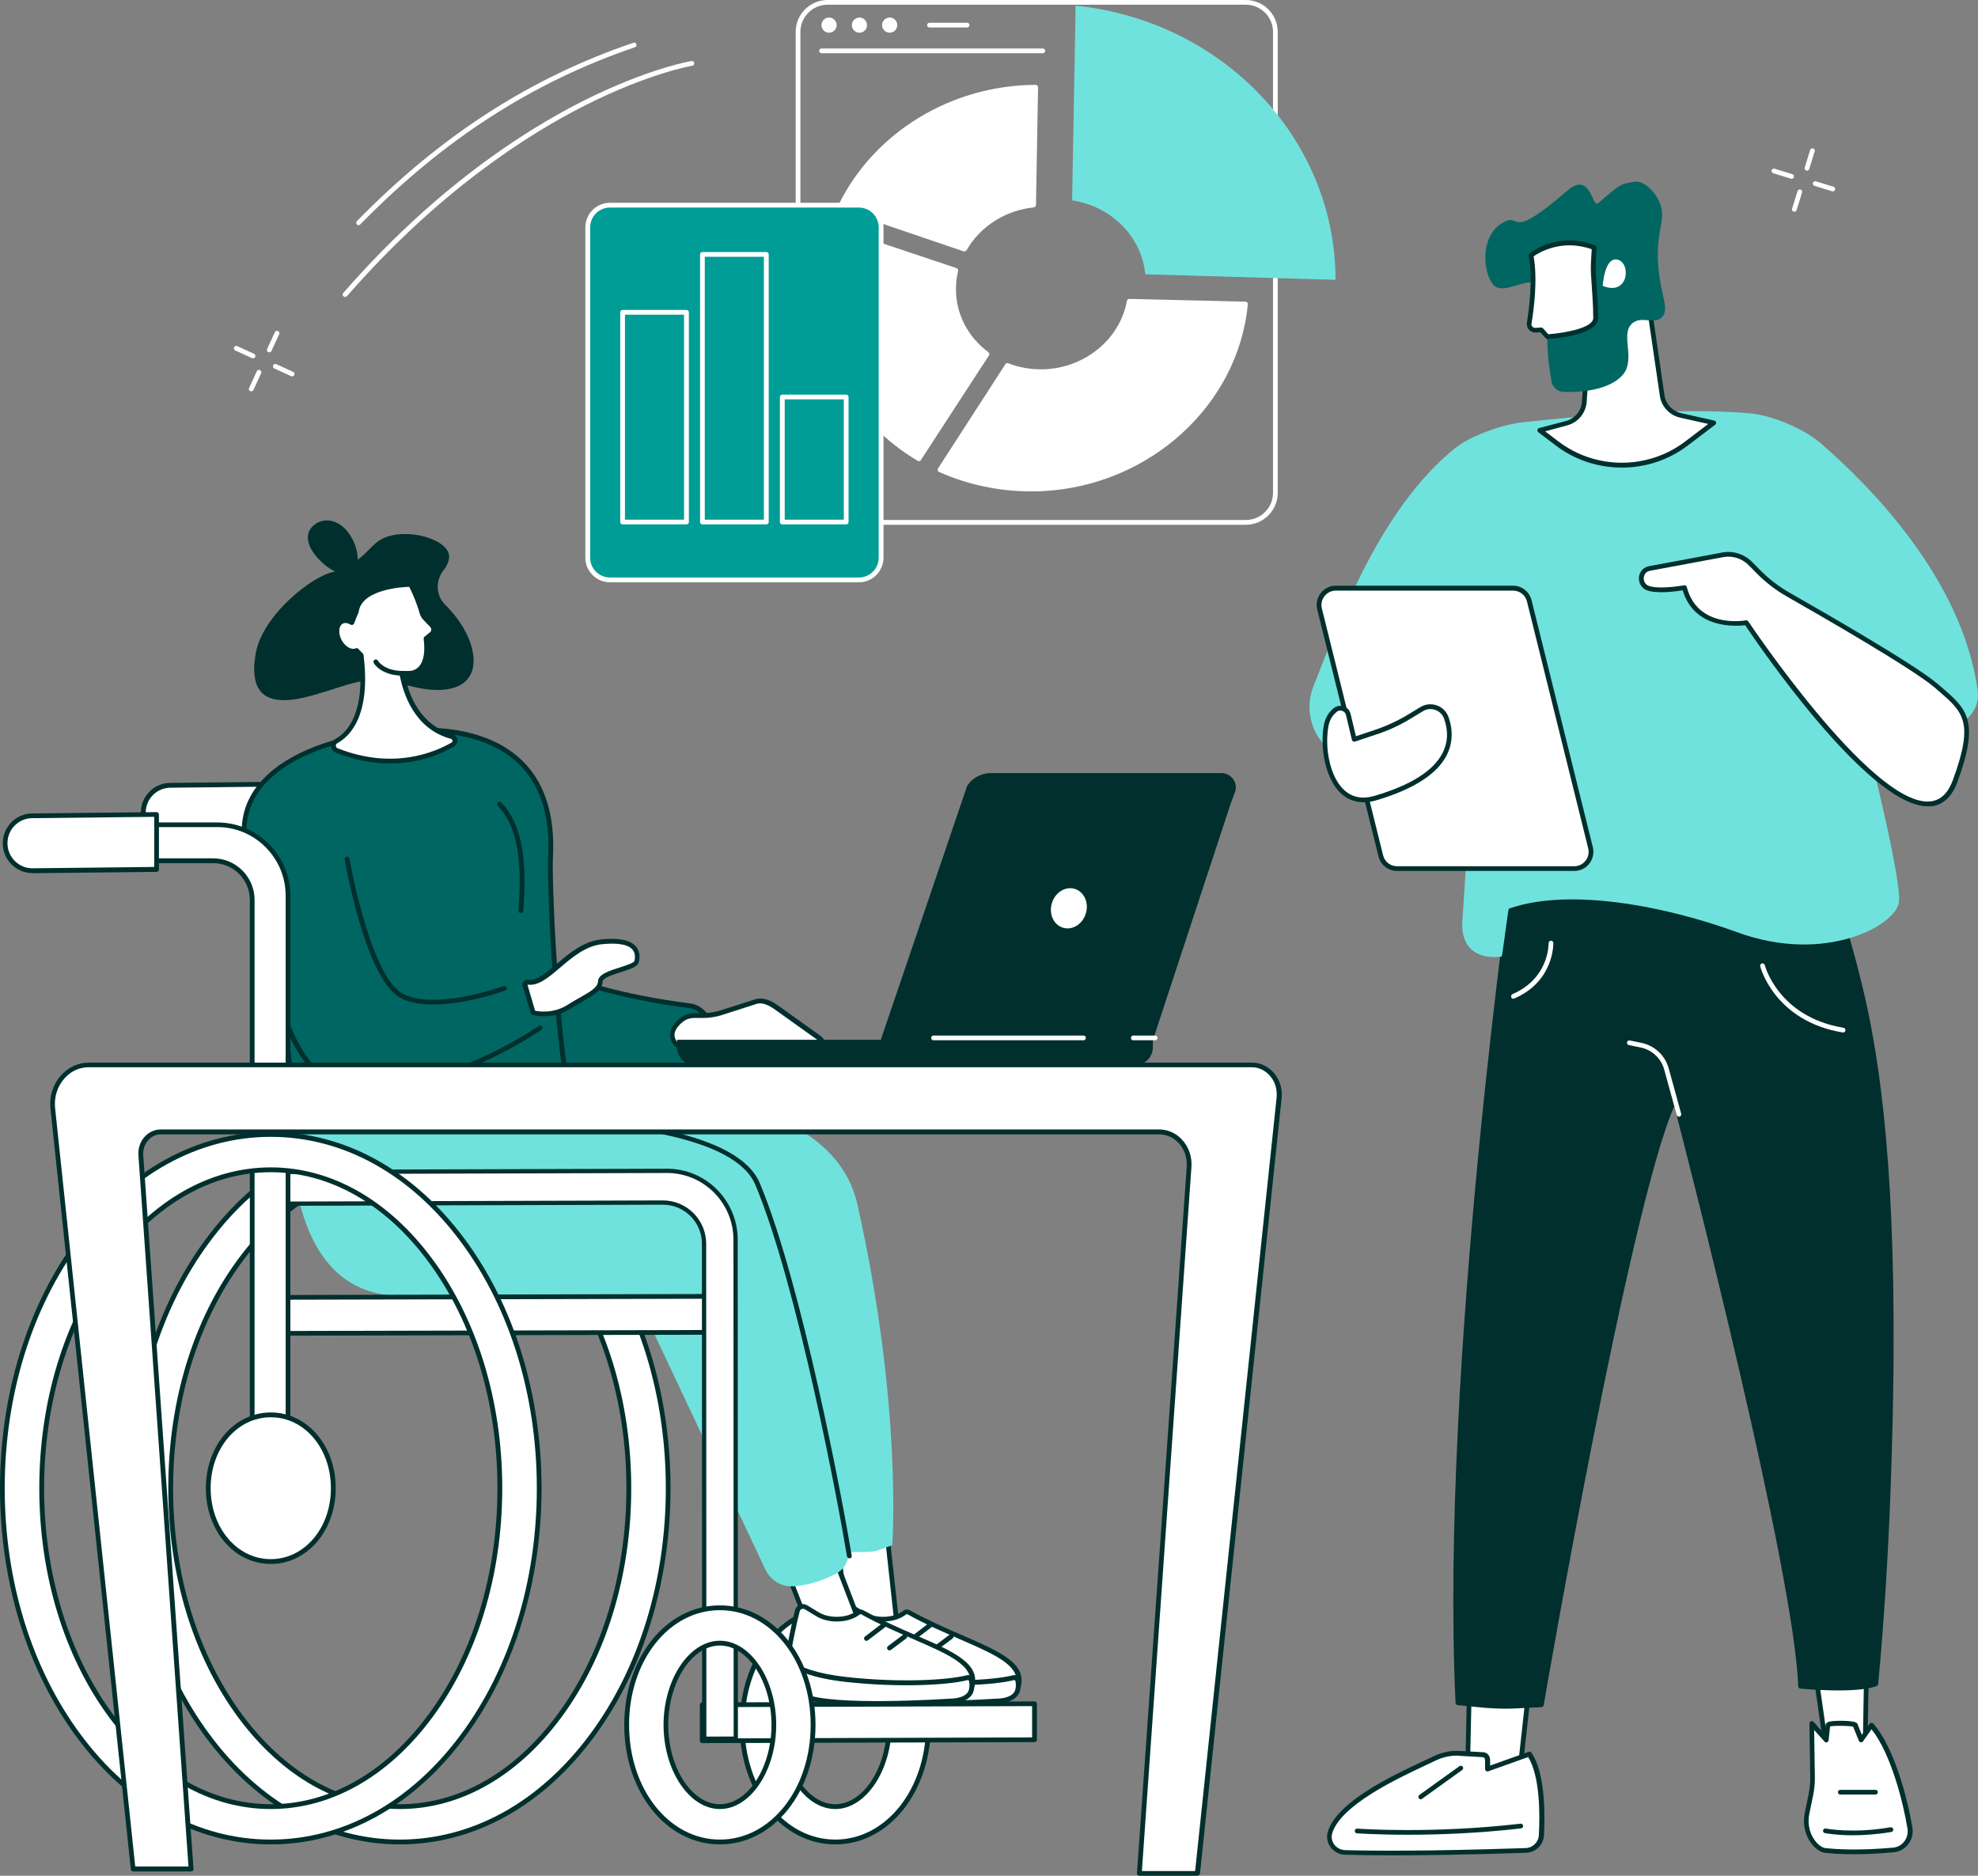 <?xml version="1.0" encoding="UTF-8"?> <svg xmlns="http://www.w3.org/2000/svg" width="464" height="440" viewBox="0 0 464 440" fill="none"><rect x="0" y="0" width="464" height="440" fill="#808080" stroke="none"/> <g clip-path="url(#clip0_1_4)"> <path d="M292.246 123.103H194.141C190.001 123.103 186.655 119.737 186.655 115.626V7.478C186.655 3.342 190.025 0 194.141 0H292.246C296.386 0 299.732 3.366 299.732 7.478V115.602C299.732 119.737 296.362 123.103 292.246 123.103ZM194.141 1.106C190.627 1.106 187.762 3.967 187.762 7.478V115.602C187.762 119.112 190.627 121.973 194.141 121.973H292.246C295.761 121.973 298.625 119.112 298.625 115.602V7.478C298.625 3.967 295.761 1.106 292.246 1.106H194.141Z" fill="white"></path> <path d="M244.636 12.479H192.719C192.406 12.479 192.165 12.239 192.165 11.926C192.165 11.614 192.406 11.373 192.719 11.373H244.636C244.949 11.373 245.189 11.614 245.189 11.926C245.189 12.239 244.924 12.479 244.636 12.479Z" fill="white"></path> <path d="M195.738 7.153C196.434 6.458 196.434 5.332 195.738 4.637C195.043 3.942 193.915 3.942 193.219 4.637C192.524 5.332 192.524 6.458 193.219 7.153C193.915 7.848 195.043 7.848 195.738 7.153Z" fill="#FEFEFE"></path> <path d="M203.34 6.304C203.566 5.348 202.973 4.389 202.016 4.164C201.059 3.938 200.099 4.53 199.873 5.486C199.647 6.443 200.24 7.401 201.197 7.627C202.155 7.852 203.114 7.26 203.34 6.304Z" fill="white"></path> <path d="M209.96 7.149C210.656 6.454 210.656 5.327 209.96 4.633C209.265 3.938 208.137 3.938 207.442 4.633C206.746 5.327 206.746 6.454 207.442 7.149C208.137 7.844 209.265 7.844 209.96 7.149Z" fill="white"></path> <path d="M226.85 6.444H218.04C217.728 6.444 217.487 6.203 217.487 5.891C217.487 5.578 217.728 5.338 218.04 5.338H226.874C227.187 5.338 227.427 5.578 227.427 5.891C227.427 6.203 227.163 6.444 226.85 6.444Z" fill="white"></path> <path d="M226.203 58.425C229.428 52.775 235.445 48.784 242.425 48.062L242.907 20.46C222.833 20.533 205.142 31.809 197.079 48.519L226.203 58.425Z" fill="white"></path> <path d="M226.2 58.979C226.152 58.979 226.08 58.979 226.032 58.955L196.908 49.049C196.764 49.001 196.644 48.88 196.571 48.736C196.499 48.592 196.523 48.423 196.595 48.279C204.899 31.112 223.072 19.98 242.929 19.908C243.097 19.908 243.217 19.956 243.338 20.076C243.434 20.172 243.506 20.317 243.506 20.485L243.025 48.087C243.025 48.375 242.808 48.592 242.519 48.64C235.852 49.337 229.931 53.088 226.73 58.714C226.586 58.858 226.393 58.979 226.2 58.979ZM197.847 48.183L225.936 57.728C229.305 52.15 235.178 48.375 241.869 47.558L242.327 21.014C223.36 21.302 206.007 31.881 197.847 48.183Z" fill="white"></path> <path d="M224.826 28.516C224.609 28.516 224.393 28.396 224.296 28.155C224.176 27.867 224.321 27.554 224.609 27.434C229.158 25.607 233.924 24.453 238.81 24.044C239.123 24.02 239.388 24.236 239.412 24.549C239.436 24.861 239.219 25.126 238.906 25.15C234.117 25.559 229.447 26.689 225.019 28.468C224.97 28.516 224.898 28.516 224.826 28.516Z" fill="white"></path> <path d="M208.845 39.167C208.701 39.167 208.556 39.118 208.46 38.998C208.243 38.782 208.243 38.421 208.46 38.205C211.878 34.719 215.849 31.761 220.278 29.453C220.543 29.309 220.88 29.405 221.024 29.693C221.168 29.958 221.072 30.294 220.783 30.439C216.475 32.699 212.6 35.584 209.254 38.974C209.134 39.118 208.989 39.167 208.845 39.167Z" fill="white"></path> <path d="M264.907 70.639C263.27 79.704 254.99 86.845 244.857 87.157C241.825 87.253 238.96 86.724 236.337 85.715L220.523 110.167C227.865 113.485 236.168 115.096 244.857 114.615C270.13 113.172 289.987 94.178 292.177 71.288L264.907 70.639Z" fill="white"></path> <path d="M241.821 115.264C234.36 115.264 226.971 113.701 220.279 110.696C220.135 110.624 220.015 110.504 219.966 110.335C219.918 110.191 219.942 110.023 220.039 109.879L235.852 85.426C235.996 85.21 236.285 85.114 236.526 85.21C239.15 86.244 241.966 86.701 244.83 86.628C254.506 86.316 262.713 79.584 264.35 70.567C264.398 70.303 264.615 70.11 264.903 70.11L292.174 70.76C292.318 70.76 292.487 70.832 292.583 70.952C292.679 71.072 292.727 71.216 292.727 71.385C290.465 94.923 269.886 113.774 244.878 115.192C243.867 115.24 242.832 115.264 241.821 115.264ZM221.338 109.927C228.607 113.1 236.719 114.519 244.83 114.062C269.091 112.668 289.069 94.563 291.572 71.841L265.361 71.216C263.435 80.497 254.915 87.398 244.878 87.71C241.99 87.806 239.198 87.35 236.55 86.388L221.338 109.927Z" fill="white"></path> <path d="M241.773 111.298C236.43 111.298 231.231 110.457 226.273 108.797C225.984 108.701 225.815 108.389 225.911 108.1C226.008 107.812 226.321 107.643 226.609 107.74C231.423 109.375 236.526 110.192 241.749 110.192C242.688 110.192 243.626 110.168 244.565 110.12C244.854 110.096 245.143 110.336 245.167 110.649C245.191 110.961 244.95 111.226 244.637 111.25C243.699 111.274 242.736 111.298 241.773 111.298Z" fill="white"></path> <path d="M254.601 109.591C254.36 109.591 254.12 109.422 254.071 109.182C253.999 108.893 254.168 108.581 254.456 108.485C271.016 103.964 283.821 90.837 287.046 75.016C287.118 74.703 287.407 74.511 287.696 74.583C288.009 74.655 288.201 74.944 288.129 75.232C284.808 91.462 271.714 104.926 254.745 109.542C254.721 109.591 254.673 109.591 254.601 109.591Z" fill="white"></path> <path d="M215.562 107.595L231.52 83.07C226.754 79.536 223.674 74.054 223.674 67.803C223.674 66.288 223.866 64.821 224.203 63.427L194.959 53.641C193.395 58.233 192.552 63.138 192.552 68.188C192.552 84.97 201.771 99.42 215.562 107.595Z" fill="white"></path> <path d="M215.561 108.173C215.464 108.173 215.368 108.148 215.272 108.1C200.686 99.445 191.997 84.538 191.997 68.212C191.997 63.187 192.815 58.234 194.452 53.473C194.548 53.185 194.861 53.016 195.15 53.113L224.394 62.898C224.659 62.995 224.827 63.283 224.755 63.547C224.418 64.942 224.25 66.385 224.25 67.803C224.25 73.646 227.018 79.032 231.855 82.614C232.096 82.782 232.144 83.119 232 83.359L216.042 107.884C215.922 108.076 215.753 108.173 215.561 108.173ZM195.319 54.339C193.85 58.811 193.104 63.475 193.104 68.188C193.104 83.961 201.432 98.363 215.392 106.85L230.772 83.191C225.91 79.392 223.118 73.814 223.118 67.803C223.118 66.457 223.263 65.11 223.552 63.788L195.319 54.339Z" fill="white"></path> <path d="M251.498 47.006C260.717 48.376 267.817 55.517 268.659 64.341L313.283 65.639C313.283 65.615 313.283 65.591 313.283 65.591C313.283 32.892 287.217 4.929 252.316 1.323L251.498 47.006Z" fill="#70E2DD"></path> <path d="M201.459 48.137H143.091C140.203 48.137 137.892 50.469 137.892 53.33V130.823C137.892 133.708 140.227 136.016 143.091 136.016H201.483C204.371 136.016 206.682 133.684 206.682 130.823V53.33C206.682 50.469 204.347 48.137 201.459 48.137Z" fill="#009D96"></path> <path d="M201.456 136.593H143.088C139.911 136.593 137.312 133.996 137.312 130.822V53.33C137.312 50.156 139.911 47.559 143.088 47.559H201.48C204.657 47.559 207.256 50.156 207.256 53.33V130.822C207.232 134.02 204.657 136.593 201.456 136.593ZM143.088 48.689C140.513 48.689 138.443 50.781 138.443 53.33V130.822C138.443 133.395 140.537 135.463 143.088 135.463H201.48C204.055 135.463 206.125 133.371 206.125 130.822V53.33C206.125 50.757 204.031 48.689 201.48 48.689H143.088Z" fill="white"></path> <path d="M161.045 123.008H146.05C145.737 123.008 145.497 122.768 145.497 122.455V73.262C145.497 72.949 145.737 72.709 146.05 72.709H161.045C161.358 72.709 161.599 72.949 161.599 73.262V122.455C161.599 122.768 161.334 123.008 161.045 123.008ZM146.604 121.902H160.468V73.815H146.604V121.902Z" fill="white"></path> <path d="M179.77 123.008H164.775C164.462 123.008 164.222 122.768 164.222 122.455V59.677C164.222 59.364 164.462 59.124 164.775 59.124H179.77C180.083 59.124 180.324 59.364 180.324 59.677V122.455C180.324 122.768 180.083 123.008 179.77 123.008ZM165.329 121.902H179.193V60.23H165.329V121.902Z" fill="white"></path> <path d="M198.497 123.008H183.502C183.189 123.008 182.948 122.767 182.948 122.455V93.121C182.948 92.809 183.189 92.568 183.502 92.568H198.497C198.81 92.568 199.05 92.809 199.05 93.121V122.455C199.05 122.767 198.81 123.008 198.497 123.008ZM184.08 121.902H197.943V93.674H184.08V121.902Z" fill="white"></path> <path d="M424.865 385.3L428.427 410.233L437.526 410.257L437.959 385.757L424.865 385.3Z" fill="white"></path> <path d="M437.526 410.834L428.428 410.81C428.139 410.81 427.923 410.593 427.874 410.329L424.312 385.396C424.288 385.227 424.336 385.059 424.457 384.939C424.577 384.819 424.721 384.747 424.89 384.747L437.959 385.203C438.272 385.203 438.513 385.468 438.489 385.78L438.056 410.281C438.08 410.594 437.815 410.834 437.526 410.834ZM428.909 409.68L436.973 409.704L437.382 386.285L425.516 385.877L428.909 409.68Z" fill="#002F2D"></path> <path d="M428.114 434.061C431.676 434.445 436.995 434.589 444.096 433.964C446.623 433.748 448.428 431.392 448.019 428.867C446.912 422.111 443.831 410.161 438.993 404.703L436.586 408.117L435.166 404.583C434.95 404.198 428.908 403.958 428.788 404.655L428.427 408.093L425.009 404.27L425.202 416.845C425.226 418.24 425.081 419.61 424.816 420.981L423.926 425.333C423.396 427.953 424.046 430.718 425.875 432.666C426.573 433.459 427.368 433.988 428.114 434.061Z" fill="white"></path> <path d="M435.022 434.95C432.037 434.95 429.727 434.806 428.066 434.613C427.223 434.517 426.333 433.988 425.466 433.074C423.565 431.055 422.771 428.121 423.372 425.236L424.263 420.884C424.528 419.562 424.672 418.215 424.648 416.869L424.455 404.294C424.455 404.054 424.6 403.861 424.816 403.765C425.033 403.669 425.274 403.741 425.442 403.909L428.018 406.795L428.258 404.607C428.355 403.982 429.077 403.861 429.39 403.789C430.425 403.597 435.19 403.477 435.672 404.294C435.696 404.318 435.696 404.342 435.72 404.366L436.755 406.939L438.56 404.366C438.656 404.222 438.825 404.15 438.993 404.126C439.162 404.126 439.33 404.174 439.45 404.318C444.457 409.968 447.562 422.351 448.621 428.771C448.837 430.141 448.476 431.536 447.634 432.618C446.792 433.7 445.564 434.373 444.192 434.493C440.606 434.83 437.573 434.95 435.022 434.95ZM428.186 433.507C431.243 433.844 436.466 434.084 444.048 433.411C445.107 433.315 446.045 432.81 446.695 431.968C447.345 431.127 447.634 430.045 447.465 428.987C446.479 422.88 443.59 411.339 439.017 405.641L437.044 408.454C436.923 408.622 436.731 408.718 436.514 408.694C436.321 408.67 436.129 408.55 436.057 408.358L434.709 405.04C433.794 404.799 430.16 404.727 429.293 404.991L428.956 408.213C428.932 408.43 428.788 408.622 428.571 408.694C428.355 408.766 428.138 408.694 427.994 408.526L425.563 405.809L425.731 416.893C425.755 418.312 425.611 419.754 425.322 421.149L424.431 425.501C423.902 428.025 424.6 430.574 426.261 432.353C426.935 433.026 427.609 433.435 428.186 433.507Z" fill="#002F2D"></path> <path d="M434.611 430.502C430.688 430.502 428.257 430.021 428.089 429.997C427.776 429.925 427.583 429.636 427.655 429.348C427.728 429.035 428.016 428.843 428.305 428.915C428.377 428.939 434.684 430.165 443.469 428.626C443.782 428.578 444.07 428.771 444.119 429.083C444.167 429.396 443.974 429.684 443.661 429.733C440.195 430.31 437.09 430.502 434.611 430.502Z" fill="#002F2D"></path> <path d="M439.955 420.956H431.7C431.387 420.956 431.146 420.716 431.146 420.403C431.146 420.091 431.387 419.85 431.7 419.85H439.955C440.268 419.85 440.509 420.091 440.509 420.403C440.509 420.692 440.268 420.956 439.955 420.956Z" fill="#002F2D"></path> <path d="M359.616 387.535L356.415 416.58L344.188 419.153L344.934 385.083L359.616 387.535Z" fill="white"></path> <path d="M344.188 419.706C344.067 419.706 343.923 419.658 343.827 419.586C343.706 419.465 343.61 419.321 343.634 419.153L344.38 385.083C344.38 384.915 344.452 384.77 344.573 384.674C344.693 384.578 344.862 384.53 345.03 384.554L359.712 387.006C360.001 387.055 360.218 387.319 360.17 387.608L356.968 416.652C356.944 416.893 356.752 417.085 356.535 417.133L344.308 419.682C344.26 419.706 344.212 419.706 344.188 419.706ZM345.463 385.732L344.741 418.455L355.885 416.123L358.99 387.992L345.463 385.732Z" fill="#002F2D"></path> <path d="M361.588 430.429C361.852 425.332 361.852 415.955 358.771 411.435L348.975 414.921V412.829C348.975 412.156 348.494 411.603 347.892 411.579L342.429 411.266C340.383 411.146 338.361 411.579 336.508 412.493C331.02 415.185 314.34 422.086 312.005 429.876C311.331 432.16 313.112 434.468 315.519 434.541C321.007 434.709 334.221 434.877 357.929 434.06C359.879 433.963 361.491 432.401 361.588 430.429Z" fill="white"></path> <path d="M326.471 435.213C321.441 435.213 317.854 435.141 315.496 435.069C314.148 435.021 312.896 434.348 312.102 433.266C311.332 432.208 311.115 430.91 311.476 429.683C313.594 422.615 326.76 416.435 333.86 413.117C334.799 412.685 335.617 412.3 336.267 411.987C338.217 411.026 340.359 410.593 342.477 410.713L347.941 411.026C348.855 411.074 349.553 411.867 349.553 412.853V414.151L358.603 410.929C358.844 410.833 359.109 410.929 359.253 411.146C362.43 415.786 362.454 425.259 362.19 430.477C362.069 432.761 360.264 434.516 357.978 434.612C344.042 435.069 333.74 435.213 326.471 435.213ZM341.755 411.819C340.046 411.819 338.313 412.228 336.725 412.997C336.075 413.31 335.232 413.694 334.294 414.151C327.867 417.157 314.485 423.432 312.511 430.044C312.246 430.934 312.415 431.871 312.968 432.641C313.546 433.458 314.509 433.939 315.496 433.987C321.248 434.156 334.414 434.3 357.857 433.506C359.566 433.458 360.914 432.136 360.986 430.429C361.251 425.476 361.251 416.652 358.483 412.156L349.12 415.498C348.952 415.57 348.759 415.522 348.615 415.426C348.47 415.329 348.374 415.161 348.374 414.969V412.877C348.374 412.492 348.133 412.18 347.796 412.18L342.333 411.867C342.188 411.819 341.972 411.819 341.755 411.819Z" fill="#002F2D"></path> <path d="M330.25 430.381C322.981 430.381 318.384 430.045 318.311 430.045C317.999 430.021 317.782 429.756 317.806 429.444C317.83 429.131 318.095 428.915 318.408 428.939C318.576 428.963 335.834 430.213 356.678 427.785C356.991 427.76 357.255 427.977 357.303 428.265C357.327 428.578 357.111 428.842 356.822 428.891C346.545 430.069 337.182 430.381 330.25 430.381Z" fill="#002F2D"></path> <path d="M333.282 422.062C333.113 422.062 332.945 421.99 332.825 421.821C332.632 421.581 332.704 421.22 332.945 421.052L342.356 414.296C342.597 414.103 342.958 414.175 343.126 414.416C343.319 414.656 343.246 415.017 343.006 415.185L333.595 421.941C333.498 422.038 333.402 422.062 333.282 422.062Z" fill="#002F2D"></path> <path d="M355.787 199.058C355.787 199.058 338.265 319.204 341.996 399.389L347.459 399.942C350.396 400.231 353.356 400.303 356.317 400.159L361.516 399.894C361.516 399.894 382.432 278.065 392.854 257.845C392.854 257.845 421.255 366.185 422.338 395.518C422.338 395.518 434.951 396.793 439.981 394.99C442.677 366.666 443.471 337.357 443.591 318.939C443.977 266.26 438.946 242.336 436.178 230.988C433.651 220.553 430.907 212.09 428.933 206.367L422.29 187.445L355.787 199.058Z" fill="#002F2D"></path> <path d="M353.355 400.808C351.358 400.808 349.384 400.712 347.41 400.52L341.947 399.967C341.682 399.943 341.465 399.702 341.441 399.438C337.734 320.118 355.064 200.188 355.233 198.986C355.257 198.745 355.449 198.553 355.69 198.505L422.217 186.892C422.482 186.844 422.747 186.988 422.843 187.253L429.486 206.175C432.278 214.23 434.733 222.525 436.755 230.844C440.124 244.669 444.553 268.857 444.192 318.94C444.072 334.376 443.446 364.791 440.582 395.038C440.558 395.254 440.413 395.446 440.221 395.519C435.118 397.346 422.843 396.144 422.337 396.096C422.049 396.072 421.856 395.831 421.832 395.567C420.821 368.469 396.15 272.583 392.756 259.48C382.286 282.994 362.309 398.813 362.116 399.991C362.068 400.255 361.852 400.448 361.587 400.448L356.388 400.712C355.353 400.784 354.366 400.808 353.355 400.808ZM342.524 398.885L347.507 399.39C350.419 399.678 353.355 399.75 356.268 399.606L361.009 399.366C362.598 390.109 382.19 277.272 392.347 257.604C392.444 257.388 392.684 257.292 392.901 257.316C393.142 257.34 393.31 257.508 393.382 257.725C393.671 258.806 421.495 365.272 422.867 395.038C425.153 395.23 434.974 395.999 439.45 394.605C442.291 364.526 442.916 334.328 443.037 318.964C443.398 269.001 438.993 244.909 435.648 231.132C433.626 222.861 431.195 214.59 428.427 206.56L421.952 188.094L356.292 199.539C355.185 207.233 339.034 321.969 342.524 398.885Z" fill="#002F2D"></path> <path d="M393.841 261.932C393.6 261.932 393.36 261.763 393.312 261.523L390.399 250.92C389.677 248.251 387.535 246.255 384.815 245.702L382.095 245.149C381.782 245.077 381.59 244.789 381.662 244.5C381.734 244.188 382.023 243.995 382.312 244.067L385.032 244.62C388.161 245.27 390.616 247.578 391.458 250.655L394.371 261.259C394.443 261.547 394.274 261.86 393.985 261.956C393.937 261.932 393.889 261.932 393.841 261.932Z" fill="white"></path> <path d="M432.376 242.192C432.352 242.192 432.304 242.192 432.28 242.192C416.201 239.523 412.928 226.78 412.904 226.66C412.832 226.371 413.024 226.059 413.313 225.986C413.602 225.914 413.915 226.107 413.987 226.395C414.011 226.515 417.14 238.537 432.448 241.086C432.761 241.134 432.953 241.422 432.905 241.735C432.881 241.999 432.641 242.192 432.376 242.192Z" fill="white"></path> <path d="M355.016 234.282C354.799 234.282 354.582 234.161 354.51 233.945C354.39 233.656 354.51 233.344 354.799 233.2C363.464 229.449 363.271 221.346 363.271 221.25C363.271 220.937 363.488 220.673 363.801 220.673C364.114 220.649 364.379 220.913 364.379 221.202C364.379 221.298 364.619 230.146 355.256 234.209C355.16 234.282 355.088 234.282 355.016 234.282Z" fill="white"></path> <path d="M357.207 99.06C368.809 97.762 393.552 95.405 410.593 96.968C415.744 97.449 423.157 100.575 427.056 103.941C438.561 113.871 460.295 135.727 463.93 161.958C464.459 165.781 461.956 169.388 458.177 170.205L438.104 174.653C438.104 174.653 446.095 206.15 445.469 211.584C444.819 217.018 428.235 226.275 407.512 218.677C391.337 212.762 368.448 208.05 353.934 213.147C353.79 213.195 352.418 224.351 352.273 224.375C347.604 225.049 342.91 223.245 343.007 216.682L345.221 182.66L318.625 179.149L316.242 178.356C309.045 175.976 305.339 168.041 308.107 160.996C314.364 145.104 323.776 119.377 341.25 105.191C344.956 102.186 352.418 99.589 357.207 99.06Z" fill="#70E2DD"></path> <path d="M369.292 203.746H327.725C325.919 203.746 324.355 202.52 323.922 200.765L309.552 142.844C308.927 140.367 310.804 137.987 313.355 137.987H354.923C356.728 137.987 358.292 139.213 358.726 140.968L373.095 198.889C373.721 201.342 371.843 203.746 369.292 203.746Z" fill="white"></path> <path d="M369.293 204.299H327.725C325.655 204.299 323.874 202.905 323.369 200.885L308.999 142.964C308.662 141.617 308.975 140.223 309.818 139.117C310.684 138.035 311.96 137.386 313.356 137.386H354.923C356.993 137.386 358.774 138.78 359.28 140.8L373.649 198.721C373.986 200.068 373.673 201.462 372.831 202.568C371.988 203.674 370.689 204.299 369.293 204.299ZM313.356 138.54C312.321 138.54 311.334 139.021 310.708 139.838C310.058 140.656 309.842 141.714 310.083 142.723L324.452 200.645C324.837 202.159 326.161 203.193 327.725 203.193H369.293C370.327 203.193 371.314 202.712 371.94 201.895C372.59 201.077 372.807 200.019 372.566 199.01L358.197 141.088C357.812 139.574 356.488 138.54 354.923 138.54H313.356Z" fill="#002F2D"></path> <path d="M316.314 167.585L317.71 173.427L322.741 171.744C325.509 170.83 328.156 169.604 330.659 168.089L333.548 166.334C335.69 165.036 338.506 166.046 339.324 168.426C341.105 173.475 340.744 181.915 322.644 187.204C312.656 190.137 309.791 177.346 311.091 170.253C311.428 168.426 312.319 167.272 313.233 166.551C314.316 165.661 315.953 166.214 316.314 167.585Z" fill="white"></path> <path d="M319.877 188.189C317.903 188.189 316.122 187.516 314.654 186.194C310.875 182.804 309.599 175.374 310.538 170.157C310.851 168.474 311.621 167.103 312.873 166.117C313.547 165.588 314.413 165.42 315.207 165.709C316.026 165.973 316.627 166.622 316.82 167.464L318.072 172.705L322.524 171.215C325.244 170.301 327.868 169.099 330.323 167.608L333.211 165.853C334.366 165.156 335.786 165.011 337.062 165.468C338.362 165.925 339.349 166.935 339.806 168.233C340.913 171.359 340.745 174.436 339.373 177.153C337.086 181.626 331.502 185.184 322.765 187.757C321.778 188.045 320.815 188.189 319.877 188.189ZM314.413 166.67C314.1 166.67 313.811 166.767 313.571 166.983C312.536 167.8 311.886 168.93 311.621 170.349C310.73 175.278 311.886 182.227 315.376 185.376C317.253 187.059 319.636 187.516 322.476 186.675C330.9 184.198 336.244 180.832 338.386 176.648C339.662 174.172 339.782 171.479 338.771 168.618C338.434 167.632 337.664 166.887 336.701 166.526C335.738 166.189 334.679 166.286 333.813 166.815L330.924 168.57C328.397 170.109 325.701 171.359 322.885 172.273L317.855 173.956C317.711 174.004 317.542 173.98 317.398 173.907C317.253 173.835 317.157 173.691 317.133 173.547L315.737 167.704C315.617 167.247 315.304 166.887 314.846 166.742C314.726 166.694 314.582 166.67 314.413 166.67Z" fill="#002F2D"></path> <path d="M412.422 134.043C414.492 136.159 416.875 137.987 419.451 139.453C428.188 144.406 449.031 156.428 454.206 160.852C460.801 166.502 463.978 168.594 458.659 183.093C449.994 206.727 409.654 146.041 409.654 146.041C409.654 146.041 397.812 148.181 395.141 137.818C395.141 137.818 388.955 138.972 386.38 137.866C384.406 137.001 384.502 133.659 387.126 133.298L404.167 130.124C406.525 129.716 408.908 130.485 410.593 132.168L412.422 134.043Z" fill="white"></path> <path d="M452.231 189.152C438.247 189.152 412.132 150.778 409.388 146.666C407.342 146.907 397.45 147.652 394.73 138.468C393.166 138.732 388.448 139.381 386.162 138.395C384.982 137.891 384.308 136.592 384.477 135.27C384.669 133.923 385.656 132.962 387.052 132.769L404.069 129.595C406.596 129.139 409.196 129.98 411.001 131.807L412.83 133.659C414.876 135.751 417.187 137.53 419.738 138.997C428.475 143.974 449.367 155.995 454.59 160.467L455.168 160.972C461.378 166.262 464.482 168.907 459.211 183.333C457.936 186.843 455.866 188.791 453.098 189.127C452.809 189.127 452.52 189.152 452.231 189.152ZM409.653 145.512C409.846 145.512 410.014 145.609 410.11 145.753C410.399 146.186 438.392 188.021 452.183 188.021C452.448 188.021 452.689 187.997 452.929 187.973C455.288 187.685 456.973 186.05 458.128 182.924C463.135 169.219 460.583 167.055 454.422 161.79L453.844 161.285C448.693 156.885 427.873 144.887 419.184 139.934C416.561 138.444 414.154 136.592 412.036 134.428L410.207 132.577C408.666 131.014 406.452 130.293 404.286 130.677L387.245 133.851C386.33 133.971 385.728 134.548 385.608 135.414C385.512 136.111 385.801 137.001 386.619 137.362C388.593 138.227 393.382 137.602 395.043 137.289C395.332 137.241 395.621 137.41 395.693 137.698C398.196 147.436 409.099 145.609 409.557 145.512C409.605 145.512 409.629 145.512 409.653 145.512Z" fill="#002F2D"></path> <path d="M372.926 76.795L371.65 94.539C371.362 96.847 369.701 98.746 367.462 99.323L361.229 100.958L365.272 104.036C374.25 110.864 386.67 110.864 395.647 104.06L402.05 99.203L394.299 97.472C392.085 96.967 390.352 95.188 389.967 92.952L386.525 69.485L372.926 76.795Z" fill="white"></path> <path d="M380.461 109.686C374.974 109.686 369.486 107.955 364.913 104.469L360.869 101.391C360.701 101.271 360.628 101.055 360.652 100.838C360.701 100.622 360.845 100.453 361.062 100.405L367.296 98.77C369.341 98.241 370.834 96.534 371.074 94.442L372.35 76.746C372.374 76.554 372.47 76.386 372.639 76.29L386.238 68.98C386.406 68.884 386.599 68.884 386.743 68.98C386.912 69.052 387.008 69.221 387.056 69.389L390.474 92.856C390.835 94.875 392.376 96.462 394.373 96.919L402.124 98.65C402.34 98.698 402.509 98.867 402.557 99.083C402.605 99.299 402.533 99.516 402.34 99.636L395.938 104.493C391.413 107.955 385.925 109.686 380.461 109.686ZM362.458 101.175L365.587 103.555C374.324 110.191 386.527 110.215 395.288 103.579L400.728 99.444L394.157 97.977C391.702 97.424 389.824 95.476 389.391 93L386.069 70.303L373.433 77.083L372.182 94.515C371.869 97.087 370.063 99.155 367.56 99.804L362.458 101.175Z" fill="#002F2D"></path> <path d="M352.758 52.101C357.018 49.841 353.6 56.862 367.633 44.744C373.217 39.911 373.433 48.927 374.877 47.677C380.245 43.061 380.052 43.205 383.446 42.628C385.684 42.243 388.693 45.321 389.584 48.254C390.763 52.125 388.188 54.433 389.078 63.33C389.704 69.581 391.654 72.634 389.848 74.414C388.019 76.217 385.059 74.005 382.916 75.832C380.149 78.164 383.302 83.382 381.256 87.085C379.956 89.417 375.744 92.158 366.838 91.941C365.394 91.917 364.167 90.835 363.95 89.417C363.637 87.59 363.276 85.281 363.108 83.045C362.313 72.394 364.6 68.835 362.337 67.008C358.871 64.219 352.975 69.412 350.471 66.96C347.872 64.387 346.909 55.203 352.758 52.101Z" fill="#006662"></path> <path d="M373.987 58.089L373.819 60.998C373.747 62.368 373.747 63.739 373.843 65.109C374.035 67.682 374.348 72.106 374.348 74.606C374.324 78.261 363.012 78.983 363.012 78.983L361.568 77.396L360.244 77.444C359.979 77.444 359.714 77.42 359.498 77.299C358.92 77.011 358.631 76.386 358.752 75.809C359.281 72.587 360.22 65.446 359.185 59.892C359.161 59.868 365.443 54.77 373.987 58.089Z" fill="white"></path> <path d="M362.988 79.536C362.82 79.536 362.676 79.463 362.579 79.343L361.328 77.949L360.269 77.997C359.883 78.021 359.547 77.949 359.234 77.78C358.463 77.372 358.054 76.53 358.175 75.689C358.656 72.803 359.643 65.518 358.608 59.964C358.56 59.772 358.656 59.555 358.8 59.435C359.065 59.219 365.443 54.17 374.181 57.56C374.397 57.656 374.542 57.872 374.542 58.113L374.373 61.022C374.301 62.368 374.301 63.715 374.397 65.061C374.59 67.538 374.903 72.058 374.903 74.607C374.879 78.67 364.24 79.463 363.037 79.536C363.012 79.536 363.012 79.536 362.988 79.536ZM361.544 76.819C361.713 76.819 361.857 76.891 361.953 77.011L363.205 78.406C367.393 78.093 373.747 76.843 373.747 74.607C373.771 72.13 373.434 67.634 373.266 65.157C373.17 63.763 373.146 62.344 373.242 60.974L373.386 58.473C366.382 55.949 360.967 59.267 359.763 60.132C360.702 65.59 359.859 72.323 359.258 75.905C359.185 76.266 359.378 76.65 359.715 76.819C359.835 76.891 360.004 76.915 360.172 76.915L361.544 76.819Z" fill="#002F2D"></path> <path d="M375.962 67.057C375.962 67.057 376.371 60.06 379.524 60.926C382.677 61.815 382.027 69.533 375.962 67.057Z" fill="white"></path> <path d="M69.128 183.887L39.956 184.199C36.442 184.247 33.602 187.109 33.626 190.643C33.626 194.225 36.538 197.111 40.1 197.087L69.152 196.774V183.887H69.128Z" fill="white"></path> <path d="M40.004 197.64C38.174 197.64 36.441 196.919 35.117 195.62C33.77 194.298 33.047 192.519 33.023 190.643C33.023 186.82 36.104 183.671 39.907 183.647L69.079 183.334C69.247 183.334 69.368 183.382 69.488 183.502C69.584 183.598 69.657 183.743 69.657 183.911V196.798C69.657 197.111 69.416 197.351 69.103 197.351L40.052 197.664C40.052 197.64 40.028 197.64 40.004 197.64ZM68.573 184.464L39.955 184.777C36.754 184.801 34.155 187.445 34.179 190.667C34.179 192.254 34.805 193.745 35.936 194.851C37.043 195.957 38.535 196.558 40.1 196.534L68.598 196.221V184.464H68.573Z" fill="#002F2D"></path> <path d="M195.949 432.09C183.698 432.09 174.094 420.02 174.094 404.632C174.094 389.22 183.698 377.174 195.949 377.174C208.2 377.174 217.804 389.244 217.804 404.632C217.804 420.02 208.2 432.09 195.949 432.09ZM195.949 385.445C189.089 385.445 183.289 394.221 183.289 404.632C183.289 415.019 189.089 423.819 195.949 423.819C202.809 423.819 208.609 415.043 208.609 404.632C208.609 394.221 202.809 385.445 195.949 385.445Z" fill="white"></path> <path d="M195.946 432.643C183.382 432.643 173.514 420.333 173.514 404.608C173.514 388.884 183.358 376.573 195.946 376.573C208.51 376.573 218.378 388.884 218.378 404.608C218.354 420.333 208.51 432.643 195.946 432.643ZM195.946 377.703C184.008 377.703 174.645 389.533 174.645 404.608C174.645 419.684 184.008 431.513 195.946 431.513C207.884 431.513 217.247 419.684 217.247 404.608C217.247 389.533 207.884 377.703 195.946 377.703ZM195.946 424.348C188.773 424.348 182.732 415.308 182.732 404.608C182.732 393.909 188.773 384.868 195.946 384.868C203.119 384.868 209.16 393.909 209.16 404.608C209.16 415.308 203.095 424.348 195.946 424.348ZM195.946 385.998C189.375 385.998 183.839 394.534 183.839 404.608C183.839 414.706 189.375 423.218 195.946 423.218C202.493 423.218 208.053 414.682 208.053 404.608C208.053 394.51 202.493 385.998 195.946 385.998Z" fill="#002F2D"></path> <path d="M93.779 432.09C76.593 432.09 60.587 423.242 48.697 407.157C37.168 391.601 30.838 370.971 30.838 349.116C30.838 327.236 37.192 306.631 48.697 291.074C60.587 274.989 76.617 266.141 93.779 266.141C110.94 266.141 126.97 274.989 138.86 291.074C150.389 306.631 156.719 327.26 156.719 349.116C156.719 370.995 150.365 391.601 138.86 407.157C126.946 423.218 110.94 432.09 93.779 432.09ZM93.779 274.388C79.77 274.388 66.484 281.938 56.351 295.643C45.833 309.852 40.032 328.847 40.032 349.092C40.032 369.336 45.833 388.331 56.351 402.541C66.484 416.246 79.794 423.795 93.779 423.795C107.787 423.795 121.073 416.246 131.206 402.541C141.724 388.331 147.525 369.336 147.525 349.092C147.525 328.847 141.724 309.852 131.206 295.643C121.049 281.938 107.763 274.388 93.779 274.388Z" fill="white"></path> <path d="M93.776 432.643C76.422 432.643 60.247 423.699 48.237 407.47C36.636 391.817 30.257 371.068 30.257 349.092C30.257 327.116 36.636 306.366 48.237 290.714C60.247 274.484 76.422 265.54 93.776 265.54C111.129 265.54 127.304 274.484 139.314 290.714C150.916 306.366 157.294 327.116 157.294 349.092C157.294 371.068 150.916 391.817 139.314 407.47C127.304 423.699 111.129 432.643 93.776 432.643ZM93.776 266.67C76.783 266.67 60.921 275.446 49.127 291.387C37.671 306.847 31.364 327.356 31.364 349.092C31.364 370.851 37.671 391.336 49.127 406.796C60.921 422.737 76.783 431.513 93.776 431.513C110.768 431.513 126.63 422.737 138.424 406.796C149.881 391.336 156.187 370.827 156.187 349.092C156.187 327.332 149.881 306.847 138.424 291.387C126.606 275.446 110.768 266.67 93.776 266.67ZM93.776 424.348C79.599 424.348 66.144 416.726 55.891 402.877C45.3 388.571 39.476 369.457 39.476 349.092C39.476 328.727 45.3 309.636 55.891 295.306C66.144 281.457 79.599 273.835 93.776 273.835C107.952 273.835 121.407 281.457 131.66 295.306C142.251 309.612 148.076 328.727 148.076 349.092C148.076 369.457 142.251 388.547 131.66 402.877C121.407 416.726 107.952 424.348 93.776 424.348ZM93.776 274.965C79.96 274.965 66.818 282.419 56.806 295.979C46.359 310.093 40.607 328.967 40.607 349.092C40.607 369.216 46.359 388.09 56.806 402.204C66.842 415.765 79.96 423.218 93.776 423.218C107.591 423.218 120.733 415.765 130.746 402.204C141.192 388.09 146.944 369.216 146.944 349.092C146.944 328.967 141.192 310.093 130.746 295.979C120.709 282.419 107.591 274.965 93.776 274.965Z" fill="#002F2D"></path> <path d="M71.127 211.152C84.389 203.026 101.502 205.815 111.587 217.043C111.683 217.139 111.756 217.235 111.852 217.332C119.626 224.953 136.186 232.72 161.747 235.965C167.042 236.639 168.414 244.357 167.957 249.406L167.861 250.488C167.62 253.084 165.454 255.2 162.71 255.489C144.851 257.364 82.054 260.394 70.645 211.489L71.127 211.152Z" fill="#006662"></path> <path d="M146.175 256.859C120.132 256.859 79.166 250.44 70.116 211.561C70.068 211.321 70.164 211.08 70.357 210.96L70.838 210.672C84.221 202.473 101.526 204.997 111.996 216.658C112.069 216.755 112.165 216.827 112.237 216.899C116.521 221.107 129.952 231.325 161.82 235.364C167.572 236.086 168.992 244.357 168.511 249.406L168.414 250.488C168.15 253.349 165.767 255.681 162.782 255.994C158.835 256.427 153.01 256.859 146.175 256.859ZM71.296 211.705C82.777 259.528 144.105 256.859 162.662 254.888C165.141 254.623 167.091 252.748 167.307 250.392L167.404 249.31C167.837 244.693 166.657 237.12 161.675 236.47C139.002 233.585 120.685 226.757 111.467 217.692C111.371 217.596 111.274 217.5 111.178 217.38C101.069 206.103 84.341 203.675 71.416 211.585L71.296 211.705Z" fill="#002F2D"></path> <path d="M196.745 364.407L199.224 384.147C199.272 384.7 199.753 385.133 200.235 385.037L209.91 383.498C210.32 383.426 210.608 383.017 210.56 382.536L208.057 359.695L196.745 364.407Z" fill="white"></path> <path d="M200.114 385.613C199.826 385.613 199.537 385.517 199.272 385.325C198.935 385.06 198.694 384.652 198.646 384.219L196.167 364.479C196.143 364.239 196.263 363.998 196.504 363.902L207.841 359.213C208.009 359.141 208.178 359.165 208.346 359.238C208.49 359.334 208.587 359.478 208.611 359.646L211.114 382.488C211.186 383.281 210.705 383.954 209.983 384.051L200.307 385.589C200.259 385.613 200.187 385.613 200.114 385.613ZM197.346 364.768L199.753 384.099C199.777 384.243 199.85 384.387 199.946 384.459C199.994 384.483 200.042 384.531 200.138 384.531L209.814 382.993C209.935 382.969 210.007 382.824 210.007 382.632L207.6 360.536L197.346 364.768Z" fill="#002F2D"></path> <path d="M197.926 377.824C197.276 380.156 195.904 386.768 195.327 390.736C194.966 393.236 196.53 395.568 198.937 396.242C205.7 398.093 221.899 397.997 235.378 398.598C236.292 398.646 238.001 398.189 238.747 395.929C241.323 388.307 227.146 385.951 213.138 378.185C212.873 378.04 212.536 378.04 212.271 378.233C212.103 378.353 211.91 378.497 211.67 378.642C209.239 380.204 205.195 380.204 202.716 378.714L199.924 377.031C199.154 376.55 198.167 376.959 197.926 377.824Z" fill="white"></path> <path d="M235.498 399.126C235.45 399.126 235.402 399.126 235.353 399.126C231.912 398.982 228.229 398.862 224.667 398.766C213.98 398.453 203.895 398.141 198.792 396.746C196.121 396.025 194.388 393.38 194.797 390.639C195.375 386.696 196.723 380.108 197.396 377.68C197.565 377.103 197.974 376.622 198.528 376.405C199.081 376.189 199.707 376.237 200.213 376.55L203.005 378.233C205.315 379.627 209.142 379.603 211.381 378.184C211.621 378.04 211.814 377.896 211.958 377.8C212.392 377.487 212.945 377.463 213.427 377.728C217.639 380.06 221.923 381.935 225.702 383.57C234.728 387.489 241.25 390.327 239.301 396.121C238.531 398.357 236.798 399.126 235.498 399.126ZM198.456 377.968C197.806 380.348 196.434 386.984 195.88 390.807C195.567 392.995 196.939 395.111 199.081 395.688C204.064 397.035 214.076 397.347 224.715 397.66C228.277 397.756 231.96 397.876 235.402 398.02C235.739 398.045 237.472 397.996 238.218 395.736C239.83 390.904 233.717 388.235 225.244 384.556C221.442 382.897 217.157 381.046 212.873 378.665C212.777 378.617 212.68 378.617 212.608 378.665C212.44 378.786 212.223 378.93 211.982 379.098C209.383 380.757 205.099 380.781 202.427 379.17L199.635 377.487C199.418 377.367 199.178 377.343 198.937 377.439C198.72 377.535 198.528 377.728 198.456 377.968Z" fill="#002F2D"></path> <path d="M194.917 392.515C194.893 392.587 194.893 392.635 194.893 392.659C194.532 395.159 196.891 396.674 199.129 397.732C205.796 400.882 232.753 399.078 233.788 399.006C233.813 399.006 233.837 399.006 233.837 399.006C234.174 399.006 237.591 399.006 238.578 396.866C238.699 396.602 238.771 396.217 238.819 395.881C238.891 395.304 238.867 394.727 238.723 394.174C238.626 393.717 238.169 393.428 237.712 393.548C232.705 394.823 221.032 395.255 209.358 393.957C201.608 393.092 198.238 391.409 196.433 390.327C195.952 390.038 195.326 390.327 195.206 390.88C195.158 391.36 195.037 391.937 194.917 392.515Z" fill="white"></path> <path d="M216.916 400.136C209.623 400.136 202.065 399.728 198.912 398.237C196.746 397.227 193.93 395.52 194.363 392.562C194.363 392.538 194.387 392.466 194.387 392.394L194.7 390.759C194.796 390.302 195.085 389.942 195.494 389.749C195.903 389.557 196.385 389.605 196.746 389.822C198.623 390.952 202.017 392.563 209.454 393.38C221.513 394.726 232.97 394.173 237.615 392.971C237.976 392.875 238.361 392.923 238.674 393.14C238.987 393.332 239.228 393.669 239.3 394.029C239.444 394.678 239.468 395.328 239.396 395.929C239.324 396.409 239.228 396.794 239.107 397.083C237.976 399.535 234.269 399.535 233.86 399.535C233.235 399.607 225.244 400.136 216.916 400.136ZM195.47 392.611L195.446 392.731C195.205 394.438 196.409 395.832 199.369 397.227C205.892 400.305 232.609 398.525 233.764 398.453C233.812 398.453 233.836 398.453 233.86 398.453C233.981 398.453 237.23 398.477 238.072 396.65C238.121 396.53 238.217 396.289 238.265 395.832C238.337 395.352 238.313 394.847 238.193 394.318C238.169 394.246 238.121 394.173 238.072 394.125C238.024 394.101 237.976 394.077 237.88 394.101C233.138 395.328 221.513 395.881 209.334 394.534C201.68 393.693 198.166 392.01 196.168 390.807C196.072 390.759 195.976 390.783 195.927 390.783C195.879 390.807 195.807 390.855 195.759 390.976L195.47 392.611Z" fill="#002F2D"></path> <path d="M214.123 384.892C213.954 384.892 213.786 384.82 213.69 384.676C213.497 384.436 213.545 384.075 213.786 383.883L217.878 380.757C218.118 380.565 218.479 380.613 218.672 380.853C218.864 381.093 218.816 381.454 218.576 381.647L214.484 384.772C214.339 384.868 214.219 384.892 214.123 384.892Z" fill="#002F2D"></path> <path d="M219.537 387.128C219.369 387.128 219.2 387.056 219.08 386.911C218.887 386.671 218.936 386.31 219.2 386.118L222.787 383.425C223.027 383.233 223.388 383.281 223.581 383.545C223.773 383.786 223.725 384.146 223.461 384.339L219.874 387.032C219.778 387.104 219.658 387.128 219.537 387.128Z" fill="#002F2D"></path> <path d="M183.743 366.426L191.012 384.94C191.204 385.469 191.758 385.757 192.215 385.565L201.217 381.67C201.602 381.502 201.77 381.021 201.602 380.588L195.127 363.709L183.743 366.426Z" fill="white"></path> <path d="M191.902 386.167C191.709 386.167 191.516 386.119 191.348 386.046C190.939 385.878 190.626 385.542 190.481 385.109L183.237 366.595C183.189 366.451 183.189 366.283 183.261 366.138C183.333 365.994 183.477 365.898 183.622 365.85L195.006 363.109C195.271 363.037 195.56 363.181 195.656 363.445L202.131 380.324C202.396 381.069 202.107 381.839 201.433 382.127L192.431 386.022C192.263 386.143 192.094 386.167 191.902 386.167ZM184.488 366.812L191.516 384.724C191.565 384.868 191.661 384.965 191.781 385.013C191.829 385.037 191.902 385.061 191.974 385.013L200.976 381.118C201.096 381.069 201.12 380.901 201.072 380.733L194.766 364.311L184.488 366.812Z" fill="#002F2D"></path> <path d="M187.044 377.824C186.394 380.156 185.022 386.768 184.444 390.736C184.083 393.236 185.648 395.568 188.055 396.242C194.818 398.093 211.017 397.997 224.495 398.598C225.41 398.646 227.119 398.189 227.865 395.929C230.44 388.307 216.264 385.951 202.255 378.185C201.991 378.04 201.654 378.04 201.389 378.233C201.22 378.353 201.028 378.497 200.787 378.642C198.356 380.204 194.313 380.204 191.833 378.714L189.041 377.031C188.271 376.55 187.284 376.959 187.044 377.824Z" fill="white"></path> <path d="M224.616 399.126C224.567 399.126 224.519 399.126 224.471 399.126C221.029 398.982 217.347 398.862 213.784 398.766C203.098 398.453 193.013 398.141 187.91 396.746C185.239 396.025 183.506 393.38 183.915 390.639C184.492 386.696 185.84 380.108 186.514 377.68C186.683 377.103 187.092 376.622 187.645 376.405C188.199 376.189 188.825 376.237 189.33 376.55L192.122 378.233C194.433 379.627 198.26 379.603 200.498 378.184C200.739 378.04 200.932 377.896 201.076 377.8C201.509 377.487 202.063 377.463 202.544 377.728C206.756 380.06 211.041 381.935 214.819 383.57C223.845 387.489 230.368 390.327 228.418 396.121C227.648 398.357 225.915 399.126 224.616 399.126ZM187.597 377.968C186.947 380.348 185.575 386.984 185.022 390.807C184.709 392.995 186.081 395.111 188.223 395.688C193.205 397.035 203.218 397.347 213.857 397.66C217.419 397.756 221.101 397.876 224.543 398.02C224.88 398.045 226.613 397.996 227.359 395.736C228.972 390.904 222.859 388.235 214.386 384.556C210.583 382.897 206.299 381.046 202.015 378.665C201.918 378.617 201.822 378.617 201.75 378.665C201.581 378.786 201.365 378.93 201.124 379.098C198.525 380.757 194.24 380.781 191.569 379.17L188.777 377.487C188.56 377.367 188.319 377.343 188.079 377.439C187.838 377.535 187.645 377.728 187.597 377.968Z" fill="#002F2D"></path> <path d="M184.035 392.515C184.01 392.587 184.01 392.635 184.01 392.659C183.649 395.159 186.008 396.674 188.247 397.732C194.914 400.882 221.871 399.078 222.906 399.006C222.93 399.006 222.954 399.006 222.954 399.006C223.291 399.006 226.709 399.006 227.696 396.866C227.816 396.602 227.888 396.217 227.937 395.881C228.009 395.304 227.985 394.727 227.84 394.174C227.744 393.717 227.287 393.428 226.829 393.548C221.823 394.823 210.149 395.255 198.476 393.957C190.726 393.092 187.356 391.409 185.551 390.327C185.069 390.038 184.444 390.327 184.323 390.88C184.275 391.36 184.155 391.937 184.035 392.515Z" fill="white"></path> <path d="M206.033 400.136C198.74 400.136 191.183 399.728 188.03 398.237C185.863 397.227 183.047 395.52 183.481 392.562C183.481 392.538 183.505 392.466 183.505 392.394L183.818 390.759C183.914 390.302 184.203 389.942 184.612 389.749C185.021 389.557 185.502 389.605 185.887 389.822C187.765 390.952 191.159 392.563 198.596 393.38C210.655 394.726 222.111 394.173 226.757 392.971C227.118 392.875 227.503 392.923 227.816 393.14C228.129 393.332 228.369 393.669 228.442 394.029C228.586 394.678 228.61 395.328 228.538 395.929C228.466 396.409 228.369 396.794 228.249 397.083C227.118 399.535 223.411 399.535 223.002 399.535C222.352 399.607 214.361 400.136 206.033 400.136ZM184.588 392.611L184.564 392.731C184.323 394.438 185.526 395.832 188.487 397.227C195.01 400.305 221.726 398.525 222.882 398.453C222.93 398.453 222.954 398.453 222.978 398.453C223.122 398.453 226.348 398.477 227.19 396.65C227.238 396.53 227.334 396.289 227.383 395.832C227.455 395.352 227.431 394.847 227.31 394.318C227.286 394.246 227.238 394.173 227.19 394.125C227.142 394.101 227.094 394.077 226.997 394.101C222.256 395.328 210.631 395.881 198.452 394.534C190.798 393.693 187.284 392.01 185.286 390.807C185.189 390.759 185.093 390.783 185.045 390.783C184.997 390.807 184.925 390.855 184.877 390.976L184.588 392.611Z" fill="#002F2D"></path> <path d="M203.24 384.893C203.072 384.893 202.903 384.821 202.807 384.676C202.614 384.436 202.662 384.075 202.903 383.883L206.995 380.757C207.236 380.565 207.597 380.613 207.789 380.854C207.982 381.094 207.934 381.455 207.693 381.647L203.601 384.773C203.481 384.869 203.36 384.893 203.24 384.893Z" fill="#002F2D"></path> <path d="M208.655 387.129C208.487 387.129 208.318 387.057 208.198 386.912C208.005 386.672 208.053 386.311 208.318 386.119L211.904 383.426C212.145 383.234 212.506 383.282 212.699 383.546C212.891 383.787 212.843 384.147 212.578 384.34L208.992 387.033C208.896 387.105 208.775 387.129 208.655 387.129Z" fill="#002F2D"></path> <path d="M209.308 362.461C209.308 362.461 211.763 329.881 201.124 282.491C193.109 246.859 117.653 256.741 117.653 256.741L91.731 297.23L165.743 298.024L192.46 363.807C194.409 363.879 203.82 364.408 205.674 363.759L209.308 362.461Z" fill="#70E2DD"></path> <path d="M69.803 241.376C69.803 241.376 58.659 303.818 94.089 303.986C115.269 304.082 131.011 304.443 138.833 304.106C144.465 303.866 150.603 305.26 152.408 310.622L179.558 368.183C180.713 370.635 183.192 372.222 185.912 372.102C188.391 372.006 191.761 371.332 195.949 369.24C198.26 368.086 199.511 365.538 199.03 362.989C196.334 348.996 187.068 302.135 178.595 277.586C170.027 252.725 98.325 256.861 98.325 256.861L69.803 241.376Z" fill="#70E2DD"></path> <path d="M199.244 365.533C198.979 365.533 198.738 365.341 198.69 365.076C196.644 352.622 186.992 301.313 177.196 277.942C172.358 266.401 145.112 263.708 125.039 262.675C124.726 262.651 124.485 262.386 124.509 262.098C124.533 261.785 124.798 261.545 125.087 261.569C145.449 262.626 173.129 265.416 178.231 277.534C188.075 301 197.751 352.429 199.797 364.908C199.845 365.221 199.653 365.509 199.34 365.557C199.316 365.533 199.268 365.533 199.244 365.533Z" fill="#002F2D"></path> <path d="M68.167 251.618C68.167 251.618 65.375 263.448 83.427 262.246C101.479 261.067 133.106 255.153 133.106 255.153C130.073 236.687 128.869 206.368 129.158 200.958C131.084 164.34 91.153 171.938 91.153 171.938C81.213 172.443 56.084 178.165 57.336 196.198C58.732 216.803 65.881 227.142 68.167 251.618Z" fill="#006662"></path> <path d="M80.948 262.895C75.508 262.895 71.633 261.572 69.419 258.952C66.843 255.922 67.445 252.22 67.59 251.57C66.434 239.284 64.075 230.652 61.789 222.309C59.55 214.158 57.456 206.44 56.758 196.198C56.421 191.341 57.938 186.989 61.235 183.286C68.889 174.655 84.077 171.721 91.081 171.361C92.308 171.144 110.529 167.947 121.625 177.612C127.522 182.757 130.241 190.62 129.712 200.958C129.423 206.489 130.651 236.759 133.659 255.033C133.707 255.321 133.515 255.61 133.202 255.682C132.889 255.73 101.334 261.597 83.451 262.775C82.585 262.871 81.766 262.895 80.948 262.895ZM68.697 251.739C68.673 251.787 67.878 255.417 70.285 258.23C72.596 260.947 77.001 262.101 83.379 261.669C99.914 260.587 128.22 255.465 132.456 254.696C129.495 236.303 128.292 206.416 128.581 200.91C129.11 190.932 126.511 183.383 120.878 178.454C110.047 169.004 91.418 172.419 91.225 172.443C91.201 172.443 91.177 172.443 91.153 172.443C84.342 172.779 69.491 175.641 62.054 184.008C58.973 187.494 57.553 191.557 57.866 196.102C58.564 206.248 60.658 213.894 62.872 221.997C65.183 230.412 67.541 239.116 68.697 251.522C68.721 251.618 68.721 251.691 68.697 251.739Z" fill="#002F2D"></path> <path d="M169.182 246.425C172.431 248.253 178.015 246.353 178.906 245.896C181.746 244.43 188.389 245.968 188.389 245.968C188.389 245.968 190.868 246.834 191.831 246.329L192.096 246.209C193.107 245.704 193.179 244.213 192.216 243.516L182.829 236.808C181.626 235.942 179.508 234.331 177.414 234.932L170 237.313C164.248 239.332 162.395 236.856 159.386 239.693C155.342 243.516 159.554 246.858 164.031 246.93C166.39 246.954 169.182 246.425 169.182 246.425Z" fill="white"></path> <path d="M172.721 247.772C171.445 247.772 170.194 247.579 169.11 247.026C168.412 247.146 166.078 247.531 164.008 247.483C160.903 247.435 158.183 245.992 157.413 243.973C157.004 242.915 156.931 241.232 159.001 239.284C160.782 237.601 162.299 237.625 164.032 237.625C165.452 237.649 167.233 237.673 169.808 236.76L177.246 234.379C179.556 233.706 181.747 235.317 183.07 236.255L183.167 236.327L192.554 243.035C193.179 243.492 193.541 244.237 193.468 245.006C193.42 245.728 193.011 246.353 192.361 246.69L192.096 246.81C190.989 247.363 188.751 246.665 188.245 246.473C187.788 246.377 181.723 245.055 179.171 246.377C178.642 246.665 175.681 247.772 172.721 247.772ZM169.183 245.872C169.279 245.872 169.375 245.896 169.447 245.944C172.312 247.555 177.559 245.944 178.642 245.391C181.626 243.852 188.221 245.343 188.486 245.415C188.51 245.415 188.534 245.415 188.534 245.439C189.473 245.752 191.013 246.112 191.543 245.848L191.783 245.728C192.072 245.584 192.241 245.295 192.265 244.958C192.289 244.574 192.12 244.189 191.808 243.973L182.324 237.192C181.169 236.351 179.268 234.956 177.486 235.485L170.073 237.866C167.329 238.827 165.452 238.803 163.936 238.779C162.251 238.755 161.144 238.731 159.675 240.126C158.785 240.967 157.846 242.241 158.376 243.588C158.977 245.151 161.384 246.353 163.96 246.401C166.246 246.449 169.014 245.944 169.038 245.92C169.134 245.872 169.159 245.872 169.183 245.872Z" fill="#002F2D"></path> <path d="M101.669 235.63C97.818 235.63 94.785 234.884 92.86 233.345C85.422 227.455 81.018 202.642 80.849 201.584C80.801 201.271 80.994 200.983 81.306 200.935C81.619 200.886 81.908 201.079 81.956 201.391C82.004 201.656 86.457 226.83 93.558 232.456C97.505 235.581 106.723 235.149 118.18 231.302C118.469 231.206 118.782 231.35 118.878 231.662C118.975 231.951 118.83 232.263 118.517 232.36C112.067 234.548 106.29 235.63 101.669 235.63Z" fill="#002F2D"></path> <path d="M85.205 256.692C77.912 256.692 71.895 251.883 67.731 242.65C64.41 235.269 63.399 227.551 63.399 227.478C63.351 227.166 63.567 226.901 63.88 226.853C64.193 226.805 64.458 227.022 64.506 227.334C64.554 227.623 68.453 257.269 86.77 255.489C108.36 253.373 126.219 240.751 126.388 240.63C126.628 240.462 126.989 240.51 127.158 240.751C127.326 240.991 127.278 241.352 127.037 241.52C126.869 241.64 108.769 254.455 86.866 256.595C86.337 256.667 85.759 256.692 85.205 256.692Z" fill="#002F2D"></path> <path d="M125.071 237.553C125.095 237.553 129.38 238.755 133.399 236.183C137.419 233.61 140.788 232.552 140.836 230.22C140.885 227.887 148.924 227.262 149.357 225.507C149.91 223.103 149.044 220.049 141.101 220.891C133.544 221.684 128.561 231.013 123.916 230.34C123.531 230.292 123.17 230.556 123.122 230.965L125.071 237.553Z" fill="white"></path> <path d="M127.571 238.394C125.983 238.394 124.9 238.082 124.876 238.082C124.707 238.01 124.587 237.89 124.539 237.721L122.565 231.133C122.541 231.061 122.541 230.989 122.541 230.917C122.589 230.58 122.758 230.268 123.022 230.051C123.287 229.835 123.624 229.763 123.961 229.811C125.911 230.075 128.077 228.248 130.604 226.108C133.541 223.608 136.862 220.795 141.002 220.362C145.07 219.929 147.814 220.482 149.137 221.973C149.956 222.91 150.22 224.185 149.859 225.675C149.595 226.781 147.862 227.334 145.647 228.032C143.842 228.609 141.387 229.378 141.363 230.268C141.315 232.287 139.365 233.393 136.694 234.908C135.779 235.413 134.744 236.014 133.685 236.687C131.519 238.058 129.256 238.394 127.571 238.394ZM125.526 237.096C126.512 237.288 129.906 237.769 133.107 235.726C134.19 235.028 135.249 234.427 136.164 233.922C138.523 232.576 140.232 231.614 140.28 230.22C140.328 228.537 142.879 227.743 145.359 226.95C146.61 226.541 148.704 225.892 148.824 225.411C149.089 224.281 148.921 223.367 148.343 222.718C147.284 221.516 144.805 221.107 141.17 221.492C137.368 221.901 134.19 224.593 131.374 226.998C128.655 229.306 126.296 231.302 123.865 230.965C123.817 230.965 123.769 230.989 123.769 230.989C123.769 230.989 123.744 231.013 123.744 231.037L125.526 237.096Z" fill="#002F2D"></path> <path d="M122.177 214.183C122.153 214.183 122.153 214.183 122.129 214.183C121.816 214.159 121.599 213.894 121.623 213.582C122.61 201.079 121.118 193.505 116.761 189.009C116.544 188.793 116.544 188.432 116.761 188.216C116.978 187.999 117.339 187.999 117.555 188.216C122.153 192.952 123.765 200.814 122.73 213.654C122.706 213.942 122.465 214.183 122.177 214.183Z" fill="#002F2D"></path> <path d="M104.029 133.781C102.128 136.21 102.224 139.648 104.414 141.836C106.821 144.24 109.421 147.582 110.552 151.501C112.887 159.628 107.591 163.764 96.423 160.975C85.255 158.185 84.581 159.893 73.413 163.09C62.269 166.288 58.466 162.706 59.935 153.545C61.379 144.384 73.317 135.007 78.299 134.142C78.733 134.07 79.551 133.733 80.682 133.228C85.135 131.184 86.579 128.492 88.649 127.001C93.8 123.322 104.39 126.039 105.281 129.958C105.522 131.04 105.16 132.315 104.029 133.781Z" fill="#002F2D"></path> <path d="M81.405 124.548C83.956 127.578 84.823 132.531 82.825 134.19C80.851 135.849 76.759 133.589 74.232 130.559C71.681 127.53 71.633 124.861 73.606 123.202C75.58 121.543 78.853 121.519 81.405 124.548Z" fill="#002F2D"></path> <path d="M80.127 145.803C80.825 145.443 81.691 145.563 82.51 146.068C83.015 144.649 83.569 143.471 83.569 143.471C84.387 137.244 95.94 137.124 95.94 137.124L96.373 137.196C97.577 139.576 98.419 141.74 98.949 143.663C99.093 144.192 99.358 144.673 99.719 145.058L101.331 146.741C101.885 147.318 101.837 148.256 101.211 148.761L99.911 149.819C100.995 157.993 96.253 157.969 96.253 157.969C95.555 158.017 94.905 158.017 94.255 157.969C95.025 162.369 97.577 170.568 105.929 172.804C106.819 173.045 107.012 174.199 106.218 174.68C102.102 177.108 92.185 181.292 78.995 176.074C78.033 175.69 77.984 174.391 78.875 173.886C82.004 172.179 86.457 167.37 84.748 153.714C84.339 153.329 83.978 152.944 83.665 152.608C82.389 153.209 80.608 152.247 79.645 150.42C78.634 148.544 78.851 146.477 80.127 145.803Z" fill="white"></path> <path d="M91.488 179.08C87.733 179.08 83.449 178.406 78.779 176.555C78.13 176.291 77.72 175.713 77.672 175.04C77.624 174.343 77.985 173.718 78.611 173.381C81.403 171.866 85.832 167.322 84.219 153.954C83.978 153.714 83.738 153.473 83.521 153.233C82.029 153.641 80.175 152.583 79.165 150.66C78.635 149.65 78.394 148.568 78.491 147.582C78.611 146.524 79.092 145.707 79.887 145.298C80.561 144.938 81.379 144.938 82.221 145.274C82.582 144.312 82.919 143.543 83.04 143.303C84.002 136.763 95.459 136.546 95.941 136.546C95.989 136.546 96.013 136.546 96.037 136.546L96.47 136.619C96.639 136.643 96.783 136.763 96.879 136.907C98.035 139.191 98.901 141.379 99.503 143.471C99.623 143.928 99.864 144.312 100.153 144.625L101.765 146.308C102.126 146.693 102.319 147.222 102.295 147.751C102.271 148.28 102.006 148.785 101.597 149.121L100.538 149.987C100.923 153.185 100.442 155.565 99.166 157.032C97.914 158.45 96.35 158.45 96.302 158.45C95.893 158.474 95.459 158.498 94.978 158.474C95.893 162.994 98.54 170.159 106.122 172.179C106.748 172.347 107.205 172.876 107.301 173.501C107.398 174.127 107.085 174.728 106.531 175.064C104.004 176.603 98.709 179.08 91.488 179.08ZM83.665 152.03C83.81 152.03 83.978 152.103 84.075 152.223C84.388 152.559 84.725 152.92 85.11 153.281C85.206 153.377 85.254 153.497 85.278 153.617C87.035 167.779 82.173 172.684 79.116 174.343C78.876 174.463 78.755 174.704 78.779 174.968C78.803 175.209 78.948 175.425 79.189 175.521C92.379 180.739 102.271 176.315 105.929 174.175C106.17 174.03 106.17 173.814 106.146 173.718C106.146 173.646 106.074 173.381 105.785 173.309C97.216 171.001 94.545 162.754 93.702 158.017C93.678 157.849 93.726 157.681 93.847 157.561C93.967 157.44 94.135 157.368 94.304 157.368C94.978 157.416 95.604 157.416 96.23 157.368C96.302 157.368 97.409 157.344 98.323 156.31C99.407 155.06 99.768 152.824 99.383 149.867C99.359 149.674 99.431 149.482 99.575 149.362L100.875 148.304C101.043 148.159 101.164 147.943 101.164 147.727C101.188 147.486 101.091 147.27 100.947 147.102L99.334 145.418C98.901 144.986 98.588 144.409 98.42 143.784C97.866 141.86 97.072 139.792 96.013 137.676L95.917 137.652C95.098 137.676 84.869 138.037 84.147 143.519C84.147 143.567 84.123 143.639 84.099 143.687C84.099 143.687 83.569 144.865 83.064 146.236C83.016 146.404 82.871 146.524 82.727 146.573C82.558 146.621 82.39 146.621 82.245 146.524C81.571 146.116 80.922 146.02 80.416 146.284C79.959 146.524 79.67 147.029 79.598 147.703C79.526 148.472 79.718 149.338 80.127 150.131C80.946 151.67 82.438 152.535 83.425 152.079C83.497 152.055 83.569 152.03 83.665 152.03Z" fill="#002F2D"></path> <path d="M94.256 158.498C89.25 158.353 87.709 155.612 87.661 155.492C87.517 155.228 87.613 154.891 87.902 154.747C88.166 154.602 88.504 154.699 88.648 154.963C88.696 155.059 89.996 157.271 94.28 157.391C94.593 157.391 94.834 157.656 94.834 157.969C94.81 158.257 94.545 158.498 94.256 158.498Z" fill="#002F2D"></path> <path d="M170.916 304.059L66.793 304.299V312.762L170.916 312.498V304.059Z" fill="white"></path> <path d="M66.791 313.315C66.647 313.315 66.503 313.267 66.406 313.147C66.31 313.051 66.238 312.907 66.238 312.762V304.323C66.238 304.01 66.478 303.77 66.791 303.77L170.914 303.53C171.083 303.505 171.203 303.578 171.299 303.698C171.396 303.794 171.468 303.938 171.468 304.082V312.522C171.468 312.834 171.227 313.075 170.914 313.075L66.791 313.315ZM67.345 304.876V312.209L170.361 311.969V304.636L67.345 304.876Z" fill="#002F2D"></path> <path d="M242.691 399.633L164.731 399.897V408.337L242.691 408.096V399.633Z" fill="white"></path> <path d="M164.729 408.889C164.585 408.889 164.441 408.841 164.344 408.721C164.248 408.625 164.176 408.481 164.176 408.336V399.897C164.176 399.584 164.416 399.344 164.729 399.344L242.689 399.104C242.834 399.128 242.978 399.152 243.074 399.272C243.171 399.368 243.243 399.512 243.243 399.657V408.096C243.243 408.408 243.002 408.649 242.689 408.649L164.729 408.889ZM165.283 400.45V407.783L242.112 407.543V400.21L165.283 400.45Z" fill="#002F2D"></path> <path d="M155.509 282.088L155.508 282.088L66.687 282.351L66.666 274.912L156.425 274.648C156.425 274.648 156.425 274.648 156.425 274.648C165.316 274.625 172.532 281.853 172.555 290.788L172.604 407.837L165.203 407.859L165.155 291.748C165.155 291.748 165.155 291.748 165.155 291.748C165.155 286.398 160.815 282.088 155.509 282.088Z" fill="white" stroke="#002F2D"></path> <path d="M22.073 193.457V201.896H50.017C55.072 201.896 59.164 206.007 59.164 211.081V349.163H67.564V210.143C67.564 200.934 60.127 193.481 50.98 193.481H22.073V193.457Z" fill="white"></path> <path d="M67.562 349.74H59.162C58.849 349.74 58.608 349.5 58.608 349.187V211.105C58.608 206.344 54.758 202.473 50.04 202.473H22.072C21.759 202.473 21.518 202.233 21.518 201.92V193.481C21.518 193.168 21.759 192.928 22.072 192.928H50.979C60.438 192.928 68.116 200.646 68.116 210.167V349.211C68.116 349.476 67.875 349.74 67.562 349.74ZM59.716 348.61H67.009V210.119C67.009 201.223 59.812 194.01 50.979 194.01H22.625V201.343H50.016C55.359 201.343 59.716 205.719 59.716 211.081V348.61Z" fill="#002F2D"></path> <path d="M36.705 191.054L7.533 191.366C4.019 191.414 1.179 194.276 1.203 197.81C1.203 201.392 4.116 204.278 7.678 204.254L36.729 203.941V191.054H36.705Z" fill="white"></path> <path d="M7.606 204.806C5.777 204.806 4.044 204.085 2.72 202.787C1.372 201.464 0.65 199.685 0.65 197.81C0.65 193.987 3.731 190.837 7.534 190.813L36.705 190.5C36.874 190.5 36.994 190.549 37.115 190.669C37.211 190.765 37.283 190.909 37.283 191.078V203.965C37.283 204.277 37.042 204.518 36.73 204.518L7.678 204.83C7.654 204.806 7.63 204.806 7.606 204.806ZM36.152 191.606L7.534 191.919C4.332 191.943 1.733 194.588 1.757 197.81C1.757 199.397 2.383 200.887 3.514 201.993C4.621 203.099 6.114 203.7 7.678 203.676L36.176 203.364V191.606H36.152Z" fill="#002F2D"></path> <path d="M63.521 432.091C46.336 432.091 30.33 423.243 18.44 407.158C6.911 391.601 0.581 370.972 0.581 349.116C0.581 327.236 6.935 306.631 18.44 291.075C30.33 274.99 46.36 266.142 63.521 266.142C80.683 266.142 96.713 274.99 108.603 291.075C120.132 306.631 126.462 327.261 126.462 349.116C126.462 370.996 120.108 391.601 108.603 407.158C96.713 423.219 80.707 432.091 63.521 432.091ZM63.521 274.389C49.513 274.389 36.227 281.938 26.094 295.643C15.576 309.853 9.775 328.847 9.775 349.092C9.775 369.337 15.576 388.331 26.094 402.541C36.227 416.246 49.537 423.796 63.521 423.796C77.505 423.796 90.816 416.246 100.949 402.541C111.467 388.331 117.268 369.337 117.268 349.092C117.268 328.847 111.467 309.853 100.949 295.643C90.816 281.938 77.529 274.389 63.521 274.389Z" fill="white"></path> <path d="M63.518 432.644C46.164 432.644 29.99 423.7 17.98 407.47C6.378 391.818 0 371.068 0 349.092C0 327.116 6.378 306.367 17.98 290.714C29.99 274.485 46.164 265.541 63.518 265.541C80.872 265.541 97.047 274.485 109.057 290.714C120.658 306.367 127.037 327.116 127.037 349.092C127.037 371.068 120.658 391.818 109.057 407.47C97.047 423.7 80.872 432.644 63.518 432.644ZM63.518 266.671C46.526 266.671 30.664 275.447 18.87 291.387C7.413 306.847 1.107 327.357 1.107 349.092C1.107 370.852 7.413 391.337 18.87 406.797C30.664 422.738 46.526 431.514 63.518 431.514C80.511 431.514 96.373 422.738 108.167 406.797C119.623 391.337 125.929 370.828 125.929 349.092C125.929 327.333 119.623 306.847 108.167 291.387C96.373 275.447 80.511 266.671 63.518 266.671ZM63.518 424.349C49.342 424.349 35.887 416.727 25.634 402.878C15.043 388.572 9.218 369.457 9.218 349.092C9.218 328.727 15.043 309.637 25.634 295.307C35.887 281.457 49.342 273.836 63.518 273.836C77.695 273.836 91.15 281.457 101.403 295.307C111.994 309.612 117.818 328.727 117.818 349.092C117.818 369.457 111.994 388.548 101.403 402.878C91.15 416.727 77.695 424.349 63.518 424.349ZM63.518 274.966C49.703 274.966 36.561 282.419 26.548 295.98C16.102 310.093 10.35 328.968 10.35 349.092C10.35 369.217 16.102 388.091 26.548 402.205C36.585 415.765 49.703 423.219 63.518 423.219C77.334 423.219 90.476 415.765 100.488 402.205C110.934 388.091 116.687 369.217 116.687 349.092C116.687 328.968 110.934 310.093 100.488 295.98C90.476 282.419 77.334 274.966 63.518 274.966Z" fill="#002F2D"></path> <path d="M63.521 366.283C55.289 366.283 48.839 358.733 48.839 349.092C48.839 339.45 55.289 331.9 63.521 331.9C71.753 331.9 78.203 339.45 78.203 349.092C78.203 358.733 71.753 366.283 63.521 366.283Z" fill="white"></path> <path d="M63.519 366.86C54.975 366.86 48.284 359.07 48.284 349.091C48.284 339.137 54.975 331.323 63.519 331.323C72.064 331.323 78.755 339.113 78.755 349.091C78.755 359.046 72.064 366.86 63.519 366.86ZM63.519 332.453C55.601 332.453 49.415 339.763 49.415 349.091C49.415 358.42 55.625 365.73 63.519 365.73C71.438 365.73 77.624 358.42 77.624 349.091C77.624 339.763 71.438 332.453 63.519 332.453Z" fill="#002F2D"></path> <path d="M168.871 432.091C156.62 432.091 147.016 420.021 147.016 404.633C147.016 389.221 156.62 377.175 168.871 377.175C181.122 377.175 190.726 389.245 190.726 404.633C190.726 420.021 181.122 432.091 168.871 432.091ZM168.871 385.446C162.011 385.446 156.21 394.222 156.21 404.633C156.21 415.02 162.011 423.819 168.871 423.819C175.731 423.819 181.531 415.044 181.531 404.633C181.531 394.222 175.731 385.446 168.871 385.446Z" fill="white"></path> <path d="M168.87 432.644C156.306 432.644 146.438 420.334 146.438 404.609C146.438 388.885 156.282 376.574 168.87 376.574C181.434 376.574 191.302 388.885 191.302 404.609C191.302 420.334 181.434 432.644 168.87 432.644ZM168.87 377.704C156.932 377.704 147.569 389.534 147.569 404.609C147.569 419.684 156.932 431.514 168.87 431.514C180.808 431.514 190.171 419.684 190.171 404.609C190.171 389.534 180.808 377.704 168.87 377.704ZM168.87 424.349C161.697 424.349 155.656 415.309 155.656 404.609C155.656 393.91 161.697 384.869 168.87 384.869C176.042 384.869 182.084 393.91 182.084 404.609C182.084 415.309 176.042 424.349 168.87 424.349ZM168.87 385.999C162.299 385.999 156.763 394.535 156.763 404.609C156.763 414.707 162.299 423.219 168.87 423.219C175.417 423.219 180.977 414.683 180.977 404.609C180.977 394.511 175.441 385.999 168.87 385.999Z" fill="#002F2D"></path> <path d="M266.204 249.386H163.068C161.009 249.386 159.332 247.71 159.332 245.655V244.399H269.94V245.655C269.94 247.71 268.263 249.386 266.204 249.386Z" fill="#002F2D" stroke="#002F2D"></path> <path d="M289.23 185.633L289.228 185.636C289.118 185.933 289.001 186.234 288.884 186.538C288.679 187.07 288.47 187.61 288.285 188.149L288.283 188.155L270.079 243.496H207.284L227.329 184.563C228.443 182.867 230.382 181.838 232.484 181.838H286.471C288.583 181.838 289.897 183.875 289.23 185.633Z" fill="#002F2D" stroke="#002F2D"></path> <path d="M254.723 214.256C255.479 211.738 254.306 209.161 252.103 208.501C249.9 207.842 247.502 209.348 246.746 211.867C245.99 214.386 247.163 216.962 249.366 217.622C251.568 218.282 253.967 216.775 254.723 214.256Z" fill="white"></path> <path d="M254.169 244.02H218.98C218.667 244.02 218.426 243.78 218.426 243.467C218.426 243.154 218.667 242.914 218.98 242.914H254.169C254.482 242.914 254.722 243.154 254.722 243.467C254.722 243.78 254.482 244.02 254.169 244.02Z" fill="white"></path> <path d="M270.969 244.02H265.842C265.529 244.02 265.289 243.78 265.289 243.467C265.289 243.154 265.529 242.914 265.842 242.914H270.969C271.282 242.914 271.522 243.154 271.522 243.467C271.522 243.78 271.282 244.02 270.969 244.02Z" fill="white"></path> <path d="M293.645 249.791H20.822C15.743 249.791 11.796 254.552 12.374 260.01L31.22 438.413H44.819L33.025 270.973C32.808 268.016 34.974 265.516 37.718 265.516H271.911C276.027 265.516 279.252 269.29 278.939 273.69L267.265 439.447H280.864L300.023 257.485C300.457 253.374 297.496 249.791 293.645 249.791Z" fill="white"></path> <path d="M280.862 440H267.263C267.119 440 266.95 439.928 266.854 439.832C266.758 439.711 266.686 439.567 266.71 439.423L278.383 273.666C278.528 271.598 277.83 269.579 276.482 268.112C275.254 266.814 273.642 266.092 271.933 266.092H37.74C36.633 266.092 35.598 266.549 34.828 267.391C33.962 268.328 33.504 269.627 33.6 270.973L45.394 438.413C45.394 438.557 45.346 438.726 45.25 438.822C45.154 438.942 44.985 438.99 44.841 438.99H31.242C30.953 438.99 30.712 438.774 30.688 438.485L11.842 260.081C11.529 257.172 12.444 254.311 14.345 252.219C16.078 250.296 18.389 249.262 20.868 249.262H293.691C295.593 249.262 297.374 250.079 298.722 251.546C300.166 253.157 300.864 255.369 300.647 257.581L281.488 439.543C281.392 439.784 281.151 440 280.862 440ZM267.865 438.894H280.357L299.468 257.437C299.66 255.513 299.083 253.638 297.831 252.267C296.724 251.041 295.232 250.344 293.643 250.344H20.82C18.654 250.344 16.632 251.257 15.139 252.94C13.455 254.816 12.66 257.364 12.925 259.937L31.723 437.836H44.215L32.469 270.997C32.349 269.362 32.903 267.751 33.986 266.597C34.972 265.539 36.296 264.938 37.716 264.938H271.909C273.93 264.938 275.856 265.78 277.276 267.319C278.841 269.002 279.659 271.334 279.49 273.714L267.865 438.894Z" fill="#002F2D"></path> <path d="M63.175 82.639C63.103 82.639 63.007 82.615 62.934 82.591C62.645 82.47 62.525 82.134 62.67 81.845L64.475 77.926C64.595 77.638 64.932 77.517 65.221 77.662C65.51 77.782 65.63 78.118 65.486 78.407L63.681 82.326C63.584 82.519 63.392 82.639 63.175 82.639Z" fill="white"></path> <path d="M58.94 91.799C58.868 91.799 58.772 91.775 58.7 91.751C58.411 91.631 58.29 91.294 58.435 91.005L60.24 87.086C60.36 86.798 60.697 86.678 60.986 86.822C61.275 86.942 61.395 87.279 61.251 87.567L59.446 91.486C59.349 91.679 59.157 91.799 58.94 91.799Z" fill="white"></path> <path d="M59.35 84.058C59.278 84.058 59.181 84.034 59.109 84.01L55.186 82.206C54.897 82.086 54.777 81.749 54.921 81.461C55.041 81.172 55.378 81.052 55.667 81.196L59.59 83C59.879 83.12 60 83.457 59.855 83.745C59.759 83.937 59.566 84.058 59.35 84.058Z" fill="white"></path> <path d="M68.52 88.289C68.448 88.289 68.351 88.265 68.279 88.241L64.356 86.438C64.067 86.317 63.947 85.981 64.091 85.692C64.211 85.404 64.548 85.284 64.837 85.428L68.76 87.231C69.049 87.351 69.17 87.688 69.025 87.977C68.929 88.169 68.736 88.289 68.52 88.289Z" fill="white"></path> <path d="M423.879 40.034C423.831 40.034 423.759 40.034 423.711 40.01C423.422 39.914 423.254 39.601 423.35 39.313L424.626 35.177C424.722 34.889 425.035 34.721 425.324 34.817C425.612 34.913 425.781 35.225 425.685 35.514L424.409 39.65C424.337 39.866 424.12 40.034 423.879 40.034Z" fill="white"></path> <path d="M420.921 49.675C420.873 49.675 420.801 49.675 420.753 49.651C420.464 49.555 420.296 49.242 420.392 48.954L421.668 44.819C421.764 44.53 422.077 44.362 422.366 44.458C422.654 44.554 422.823 44.867 422.727 45.155L421.451 49.291C421.379 49.507 421.162 49.675 420.921 49.675Z" fill="white"></path> <path d="M420.271 41.934C420.223 41.934 420.15 41.934 420.102 41.91L415.962 40.635C415.674 40.539 415.505 40.227 415.601 39.938C415.698 39.65 416.011 39.481 416.299 39.578L420.439 40.852C420.728 40.948 420.897 41.261 420.8 41.549C420.752 41.789 420.511 41.934 420.271 41.934Z" fill="white"></path> <path d="M429.947 44.891C429.899 44.891 429.827 44.891 429.779 44.867L425.639 43.593C425.35 43.497 425.181 43.184 425.278 42.896C425.374 42.607 425.687 42.439 425.976 42.535L430.116 43.809C430.404 43.906 430.573 44.218 430.477 44.507C430.404 44.723 430.164 44.891 429.947 44.891Z" fill="white"></path> <path d="M80.941 69.655C80.82 69.655 80.676 69.607 80.579 69.511C80.339 69.319 80.315 68.958 80.531 68.717C102.025 44.049 123.061 30.584 136.925 23.611C151.968 16.062 162.077 14.331 162.198 14.307C162.511 14.259 162.799 14.451 162.848 14.764C162.896 15.076 162.703 15.365 162.39 15.413C162.294 15.437 152.305 17.144 137.407 24.645C123.639 31.57 102.771 44.962 81.398 69.463C81.229 69.583 81.085 69.655 80.941 69.655Z" fill="white"></path> <path d="M84.117 52.825C83.973 52.825 83.829 52.777 83.732 52.656C83.516 52.44 83.516 52.079 83.732 51.863C103.228 31.907 124.433 18.202 148.598 10.027C148.887 9.931 149.2 10.075 149.297 10.388C149.393 10.676 149.248 10.989 148.935 11.085C124.939 19.236 103.878 32.82 84.502 52.656C84.406 52.777 84.262 52.825 84.117 52.825Z" fill="white"></path> </g> <defs> <clipPath id="clip0_1_4"> <rect width="464" height="440" fill="white"></rect> </clipPath> </defs> </svg> 